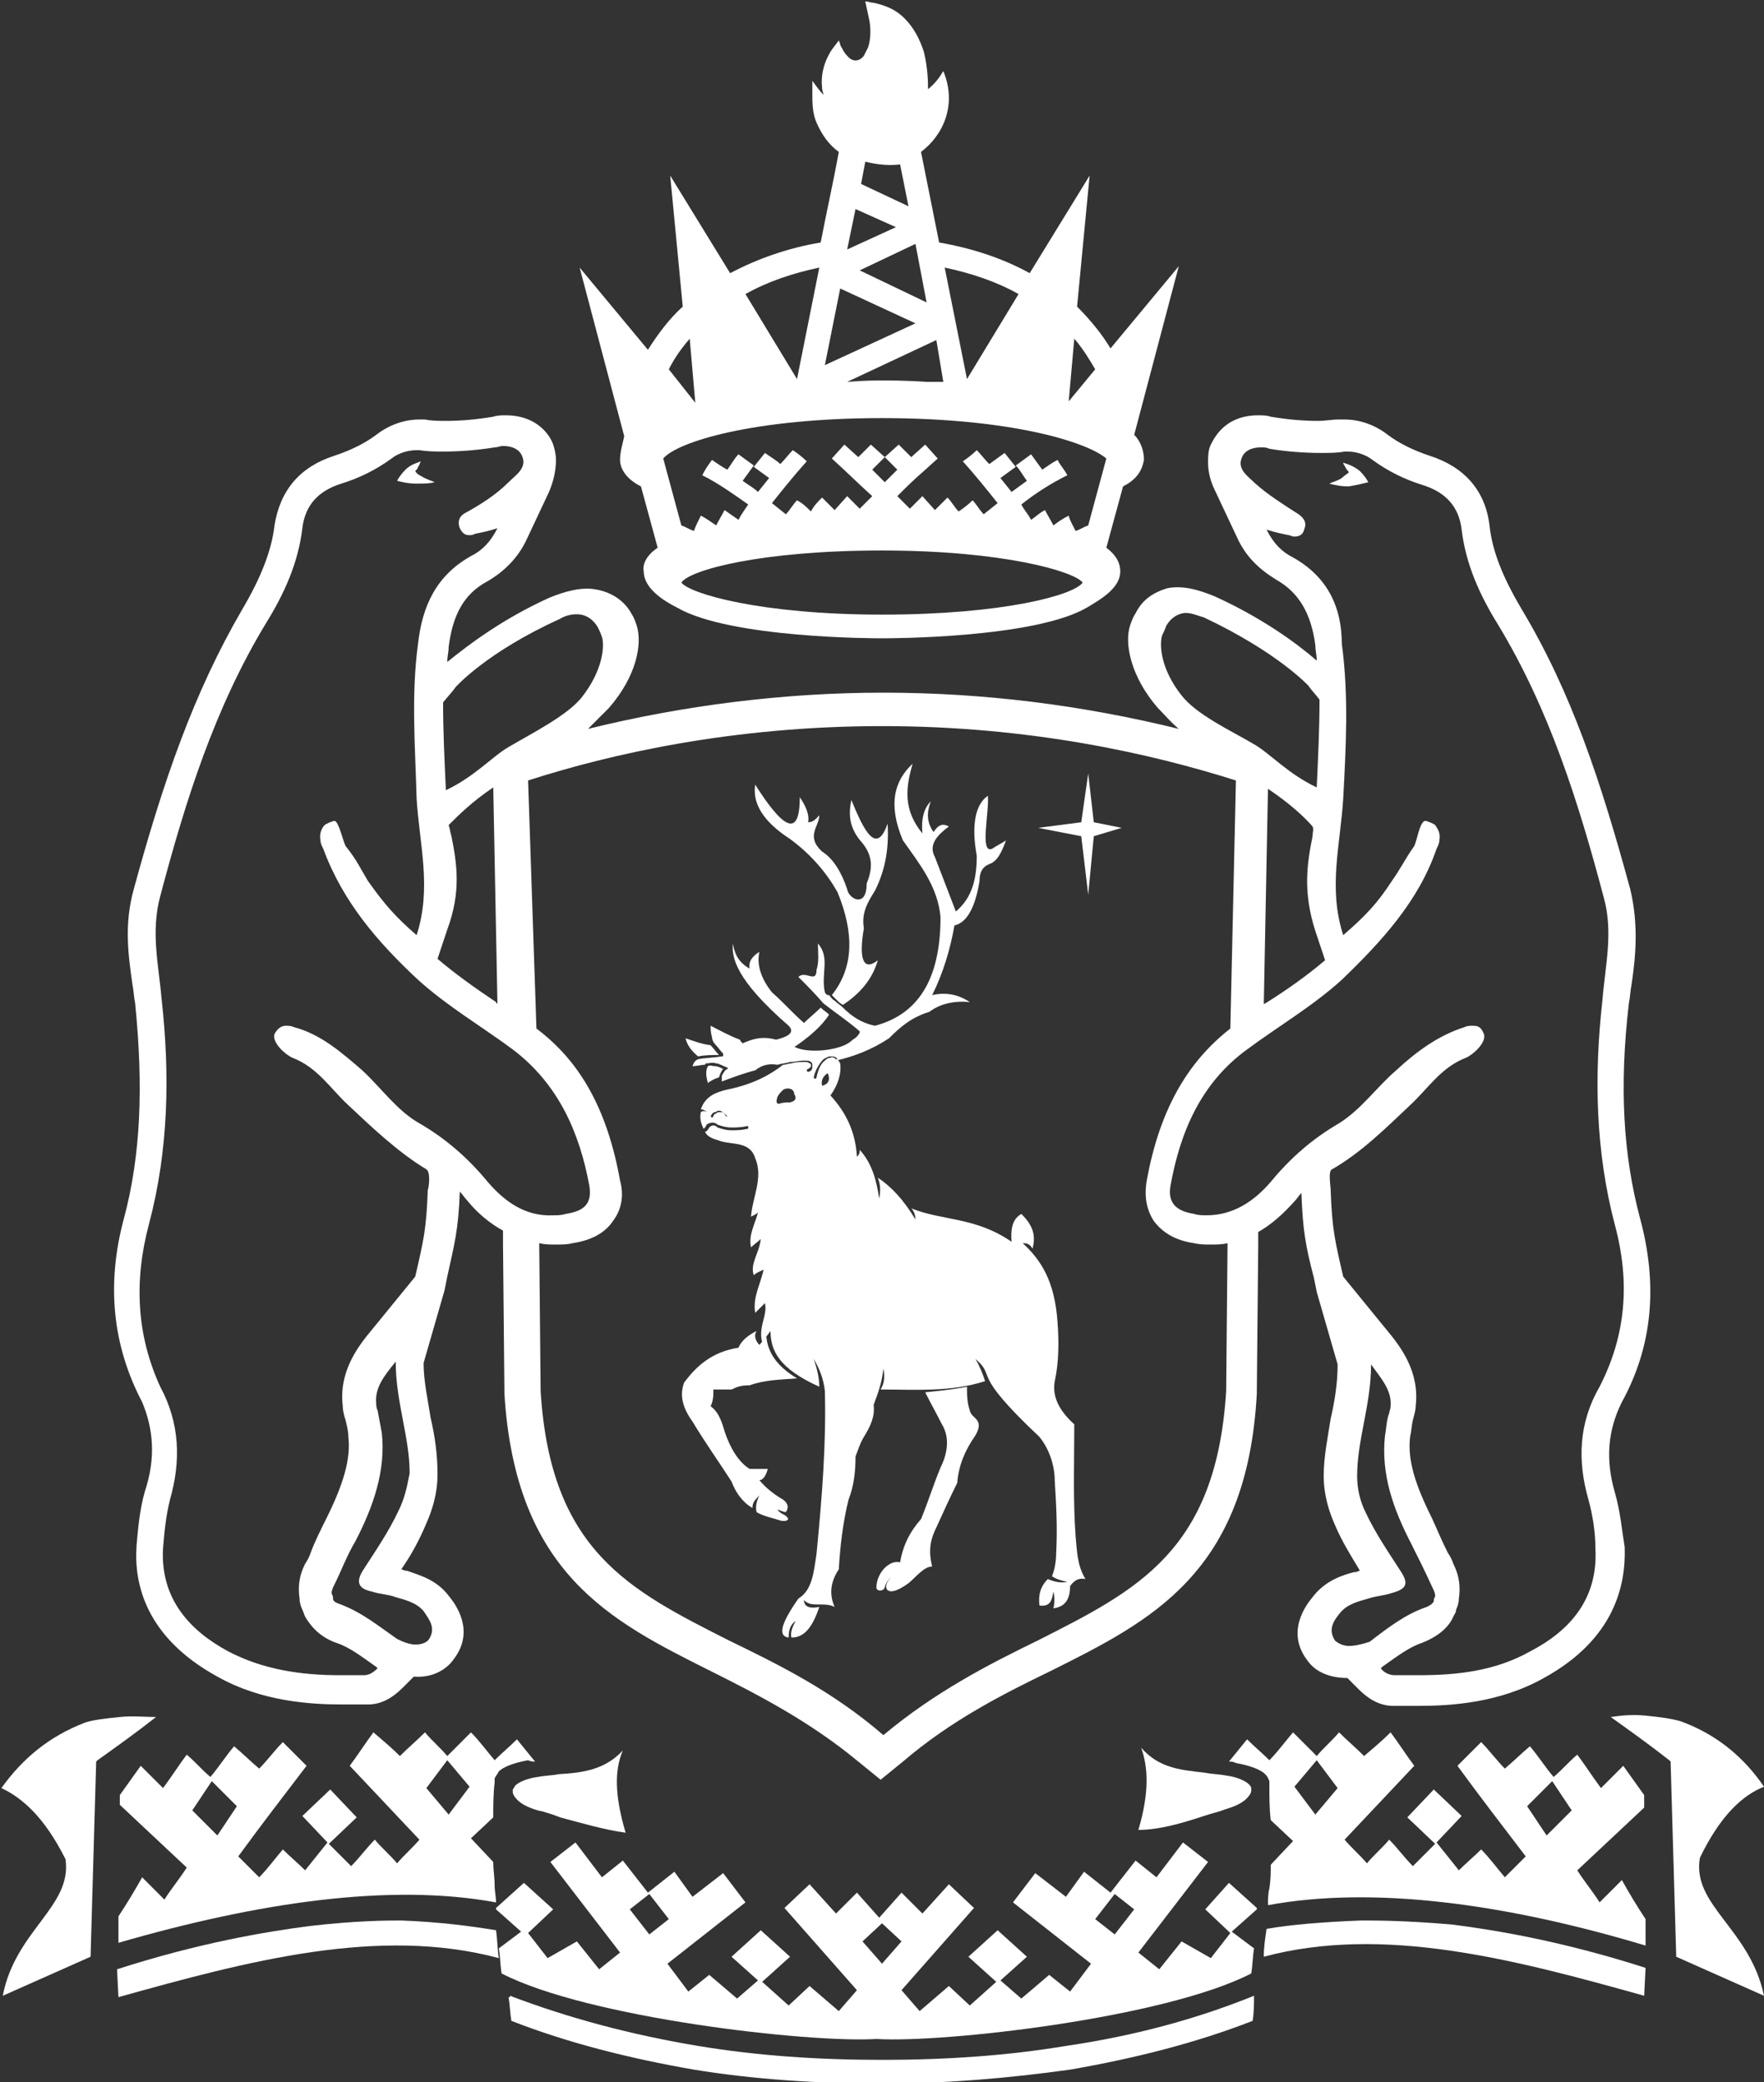 <?xml version="1.0" encoding="UTF-8"?> <svg xmlns="http://www.w3.org/2000/svg" xmlns:xlink="http://www.w3.org/1999/xlink" version="1.1" id="Слой_1" x="0px" y="0px" viewBox="0 0 126.6 149.4" style="enable-background:new 0 0 126.6 149.4;" xml:space="preserve"><rect x="0" y="0" width="126.6" height="149.4" fill="#333333" stroke="none"/> <style type="text/css"> .st0{fill-rule:evenodd;clip-rule:evenodd;fill:#2EC7D6;} .st1{clip-path:url(#SVGID_00000093147516767934238230000007149490215975661706_);fill-rule:evenodd;clip-rule:evenodd;fill:#2EC7D6;} .st2{clip-path:url(#SVGID_00000093147516767934238230000007149490215975661706_);} .st3{fill-rule:evenodd;clip-rule:evenodd;fill:#FFFFFF;} .st4{fill-rule:evenodd;clip-rule:evenodd;fill:#1BC6D6;} .st5{fill-rule:evenodd;clip-rule:evenodd;fill:#011F62;} .st6{fill-rule:evenodd;clip-rule:evenodd;fill:#0D1F61;} .st7{fill-rule:evenodd;clip-rule:evenodd;fill:#EBEBEB;} .st8{clip-path:url(#SVGID_00000177448132794103297640000014678872048914663347_);fill-rule:evenodd;clip-rule:evenodd;fill:#2EC7D6;} .st9{clip-path:url(#SVGID_00000177448132794103297640000014678872048914663347_);} .st10{fill-rule:evenodd;clip-rule:evenodd;fill:#C4C5C5;} .st11{fill:none;stroke:#1BC6D6;stroke-width:5.669;stroke-linejoin:round;stroke-miterlimit:22.926;} .st12{fill:none;stroke:#1BC6D6;stroke-width:5.102;stroke-linejoin:round;stroke-miterlimit:22.926;} .st13{fill:none;stroke:#1BC6D6;stroke-width:2.835;stroke-linejoin:round;stroke-miterlimit:22.926;} .st14{fill:#011F62;} .st15{fill:none;stroke:#FFFFFF;stroke-width:5.669;stroke-linejoin:round;stroke-miterlimit:22.926;} .st16{fill:none;stroke:#FFFFFF;stroke-width:2.835;stroke-linejoin:round;stroke-miterlimit:22.926;} .st17{fill:none;stroke:#FFFFFF;stroke-width:5.102;stroke-linejoin:round;stroke-miterlimit:22.926;} .st18{fill:none;stroke:#011F62;stroke-width:5.669;stroke-linejoin:round;stroke-miterlimit:22.926;} .st19{fill:none;stroke:#1BC6D6;stroke-width:3.402;stroke-linejoin:round;stroke-miterlimit:22.926;} .st20{opacity:0.5;fill-rule:evenodd;clip-rule:evenodd;fill:#FFFFFF;} .st21{fill:#A5B1C2;} .st22{fill:#6F7782;} .st23{fill-rule:evenodd;clip-rule:evenodd;fill:#ECECEC;} .st24{fill:#F0C419;} .st25{fill:#0D1F61;} .st26{fill:#CC6F56;} .st27{fill:#00249C;} .st28{fill:#B2FF00;} .st29{fill:#975047;} .st30{clip-path:url(#SVGID_00000013174387702087480170000011861997610538568628_);} .st31{clip-path:url(#SVGID_00000084490850655829014300000009441472719766321560_);fill-rule:evenodd;clip-rule:evenodd;fill:#1BC6D6;} .st32{opacity:0.19;} .st33{clip-path:url(#SVGID_00000052087832168421918420000015577922534471597225_);fill-rule:evenodd;clip-rule:evenodd;fill:#1BC6D6;} .st34{fill:#1BC6D6;} .st35{fill:#FFFFFF;} .st36{fill-rule:evenodd;clip-rule:evenodd;fill:#48BBC9;} .st37{fill:#251F60;} .st38{clip-path:url(#SVGID_00000097463202397306754670000011844520814528197000_);fill-rule:evenodd;clip-rule:evenodd;fill:#2EC7D6;} .st39{clip-path:url(#SVGID_00000097463202397306754670000011844520814528197000_);} .st40{clip-path:url(#SVGID_00000026861354896695660390000009623719369255949217_);fill-rule:evenodd;clip-rule:evenodd;fill:#2EC7D6;} .st41{clip-path:url(#SVGID_00000026861354896695660390000009623719369255949217_);} .st42{clip-path:url(#SVGID_00000010273167016803912980000012081700199861303452_);fill-rule:evenodd;clip-rule:evenodd;fill:#1BC6D6;} .st43{clip-path:url(#SVGID_00000035505941191800250180000001452610240003912364_);fill-rule:evenodd;clip-rule:evenodd;fill:#2EC7D6;} .st44{clip-path:url(#SVGID_00000035505941191800250180000001452610240003912364_);} .st45{clip-path:url(#SVGID_00000129199154492977438220000008282660294732794035_);fill-rule:evenodd;clip-rule:evenodd;fill:#2EC7D6;} .st46{clip-path:url(#SVGID_00000129199154492977438220000008282660294732794035_);} .st47{clip-path:url(#SVGID_00000070083306460328710120000006299203578856635788_);fill-rule:evenodd;clip-rule:evenodd;fill:#1BC6D6;} .st48{clip-path:url(#SVGID_00000055690165651429057670000009001353585277041062_);fill-rule:evenodd;clip-rule:evenodd;fill:#2EC7D6;} .st49{clip-path:url(#SVGID_00000055690165651429057670000009001353585277041062_);} .st50{clip-path:url(#SVGID_00000158715437021027950010000000777363018044680590_);fill-rule:evenodd;clip-rule:evenodd;fill:#2EC7D6;} .st51{clip-path:url(#SVGID_00000158715437021027950010000000777363018044680590_);} .st52{clip-path:url(#SVGID_00000093156196879601201270000005394329140733287302_);fill-rule:evenodd;clip-rule:evenodd;fill:#1BC6D6;} .st53{clip-path:url(#SVGID_00000082360282924557772550000001320667601213169544_);fill-rule:evenodd;clip-rule:evenodd;fill:#2EC7D6;} .st54{clip-path:url(#SVGID_00000082360282924557772550000001320667601213169544_);} .st55{clip-path:url(#SVGID_00000103972801011876272250000010134983242797100441_);fill-rule:evenodd;clip-rule:evenodd;fill:#2EC7D6;} .st56{clip-path:url(#SVGID_00000103972801011876272250000010134983242797100441_);} .st57{clip-path:url(#SVGID_00000040548310139558412580000004551165047616710842_);fill-rule:evenodd;clip-rule:evenodd;fill:#1BC6D6;} .st58{clip-path:url(#SVGID_00000010305762075388159200000011191685118038239670_);fill-rule:evenodd;clip-rule:evenodd;fill:#2EC7D6;} .st59{clip-path:url(#SVGID_00000010305762075388159200000011191685118038239670_);} .st60{clip-path:url(#SVGID_00000140693919624120131910000003790220695641424806_);fill-rule:evenodd;clip-rule:evenodd;fill:#2EC7D6;} .st61{clip-path:url(#SVGID_00000140693919624120131910000003790220695641424806_);} .st62{clip-path:url(#SVGID_00000120531542190733828720000013559482865825090732_);fill-rule:evenodd;clip-rule:evenodd;fill:#1BC6D6;} .st63{clip-path:url(#SVGID_00000093859774945488183410000017369827032639343755_);fill-rule:evenodd;clip-rule:evenodd;fill:#2EC7D6;} .st64{clip-path:url(#SVGID_00000093859774945488183410000017369827032639343755_);} .st65{clip-path:url(#SVGID_00000049919811808672058730000009472941442694640019_);fill-rule:evenodd;clip-rule:evenodd;fill:#2EC7D6;} .st66{clip-path:url(#SVGID_00000049919811808672058730000009472941442694640019_);} .st67{clip-path:url(#SVGID_00000115489216509644861500000007572255791218744728_);fill-rule:evenodd;clip-rule:evenodd;fill:#1BC6D6;} .st68{clip-path:url(#SVGID_00000002363117510511537310000005439775161931558788_);fill-rule:evenodd;clip-rule:evenodd;fill:#2EC7D6;} .st69{clip-path:url(#SVGID_00000002363117510511537310000005439775161931558788_);} .st70{fill:none;} </style> <g> <g> <path class="st35" d="M51.9,76.7c-0.2-0.1-0.4-0.2-0.6-0.2c-0.2,0-0.3-0.1-0.5,0c-0.2,0.4-0.1,0.8,0,1.2c0.3-0.2,0.5-0.3,0.8-0.4 C51.7,77,51.8,76.8,51.9,76.7z"></path> </g> <g> <path class="st35" d="M51.3,74.9c0.2,0.2,0.4,0.5,0.6,0.7c0,0,0,0,0,0.1c0,0.1,0,0.1-0.1,0.1c-0.6,0.1-1.2,0.1-1.7,0.2 c0,0,0,0,0,0c-0.2,0.1-0.3,0.2-0.4,0.5c0.3,0,0.6-0.1,0.9-0.1c0,0,0-0.1,0.1-0.1c0.2,0,0.4-0.1,0.7,0c0.2,0,0.5,0.2,0.8,0.3 c0,0,0.1,0.1,0,0.1c0,0,0,0,0,0c-0.2,0.1-0.3,0.3-0.4,0.5c0,0,0,0.1,0,0.1c0,0.1,0,0.2,0,0.3c0.8-0.3,1.6-0.6,2.4-0.8 c0.5-0.4,1-0.5,1.6-0.4c0.3-0.1,0.6-0.1,0.9-0.2c0.3,0,0.7-0.1,1-0.1c0.2,0,0.4,0,0.5,0.1c0.1,0.1,0.1,0.1,0.1,0.2 c0,0.1,0,0.1,0,0.2c0,0.1-0.1,0.3-0.3,0.3c0,0-0.1,0-0.1-0.1c0,0,0-0.1,0.1-0.1c0.1-0.1,0.2-0.1,0.2-0.2c0,0,0-0.1,0-0.1 c0,0,0-0.1-0.1-0.1c-0.1-0.1-0.2-0.1-0.3-0.1c0,0,0,0,0,0c-0.4,0-0.7,0-1,0.1c-0.2,0-0.4,0.1-0.6,0.1c-0.9,0.7-2.1,1.4-4.1,1.8 c-0.8,0.2-1.5,0.5-1.8,1.4c0.2,0,0.3,0.1,0.5,0.2c-0.2-0.1-0.4-0.1-0.5,0c-0.1,0.4,0,0.8,0.2,1.2c0.1-0.1,0.2-0.2,0.2-0.3 c0,0,0,0,0,0c0.3-0.2,0.6-0.2,0.8,0c0.3,0.1,0.6,0.2,1,0.2c0.3,0,0.7,0,1.1-0.1c0.1,0,0.1,0,0.1,0.1c0,0.1,0,0.1-0.1,0.1 c-0.4,0.1-0.8,0.1-1.1,0.1c-0.4,0-0.7-0.1-1-0.2c0,0,0,0,0,0c-0.2-0.2-0.4-0.2-0.6,0c-0.1,0.2-0.2,0.3-0.3,0.3 c0.1,0.3,0.5,0.5,0.9,0.6c0.9,0.4,2.3,0,2.7,1.3c0.6,1.4-0.2,2.8-0.3,4.2c0.2-0.1,0.4-0.2,0.5-0.3c-0.2,0.8-0.7,1.6-0.5,2.5 c0.2-0.2,0.5-0.4,0.7-0.6c-0.1,1-0.8,1.8-0.5,2.6c0.2-0.2,0.5-0.3,0.7-0.4c-0.2,1-0.8,2-0.6,3.1c0.2-0.2,0.5-0.5,0.7-0.7 c0.2,0.9-0.5,1.7-0.2,2.8c0.2-0.3,0.4-0.5,0.6-0.8c0,1.4,0.6,2.7,3.5,4c0-0.7-0.2-1.4-0.4-2c0.4,0.7,0.7,1.4,0.8,2.3 c0.1,3.8-0.2,7.6-0.6,11.7c-0.2,1.3-0.3,2.6-1.3,3.2c-1.4,2-1.4,2.7-0.7,2.8c0-0.5,0.1-0.9,0.5-1.2c-0.2,0.4-0.4,0.8-0.3,1.2 c0.9,0,1.5-0.7,2-2.2c-0.5,0.1-1.1,0.1-1.1-0.5c0.5,0.6,1.4,0.1,2.2,0.5c-0.4-0.9-0.3-1.8,0.3-2.7c0.1-1.7,0.3-3.4,0.7-5 c0.4-1,0.5-2.1,0.5-3.1c0.2-0.5,0.3-0.9,0.6-1.4c0.5-0.8,0.8-1.5,0.7-2.3c0.3-0.8,0.6-1.6,0.7-2.6c0.1,0.5,0.1,1-0.2,1.5 c2.5,0,5,0.2,7.5-0.6c-0.2-0.6-0.4-1.1-0.7-1.6c1.6,1.4-0.5,0.8,4.6,5.6c0.8,1,1.1,2.2,1.1,3.2c0.1,1.6,0.2,3.3,0.1,5.1 c0,0.6-0.1,1.2-0.3,1.7c0.3,0.2,0.6,0.3,1.1,0.4c-0.5,0.1-0.9,0-1.4-0.2c-0.5,0.5-0.7,1.1-0.6,1.9c0.8,0.1,0.9-0.4,1-1 c0.1,0.4,0.1,0.8,0,1.2c0.8-0.1,1.2-0.6,1.2-1.6c0.3-0.4,0.6-0.6,1.1-0.5c-0.6-1-0.6-2-0.7-3c-0.2-2.7-0.1-5.4-0.1-8.1 c-1.1-1-1.6-2-1.4-3.1c0.3-1.4,0.3-2.8,0.2-4.2c-0.2-3-1.2-4.5-2.5-5.7c0.2,0,0.5,0,0.7,0.4c0.3-1.1-0.1-1.8-0.8-2.5 c-0.5,0.3-0.8,0.8-0.7,2c-2.6-1.8-5-1.5-7.2-2.4c0.2,0.2,0.3,0.5,0.3,0.8c-0.9-1.5-1.8-2.4-2.7-3c0.2,0.5,0.2,1,0.1,1.5 c-0.2-1.3-0.5-2.5-1.4-3.5c0,0.2,0,0.3-0.2,0.5c-0.1-1.8-0.8-3.2-1.9-4.4c0.5-0.7,0.8-1.5,0.7-2.3c-0.1-0.2-0.2-0.3-0.3-0.3 c-0.1-0.1-0.3-0.2-0.4-0.1c-0.2,0-0.3,0.1-0.4,0.2c-0.3,0.2-0.5,0.7-0.6,1.2c0,0.1-0.1,0.1-0.1,0.1c-0.1,0-0.1-0.1-0.1-0.1 c0.1-0.5,0.4-1,0.7-1.3c0.2-0.1,0.3-0.2,0.5-0.2c0.2,0,0.4,0,0.5,0.2C59.9,76,60,76,60,76.1c1.3-0.3,2.6-0.8,3.8-1.6 c0.8-0.8,1.6-1.5,2.9-1.9c0.8-0.6,1.8-0.8,2.9-0.7c-0.9-0.6-1.8-0.7-2.7-0.5c0.8-1.6,1.3-3.3,1.6-5c0.9-0.2,1.5-1.3,1.8-3.2 c0-0.6,0.2-1,0.7-1.2c0.6-0.2,0.9-0.9,1.2-1.7c-0.3,0.2-0.7,0.4-1,0.6c-0.9,0.4-0.2-2.6-0.3-3.8c-0.9,0.6-1.2,2.1-0.8,4.3 c0,1.6-0.3,3-1.5,4c-0.5-1.3-1-2.6-1.5-3.9c-0.5-0.9,0.2-1.6,1-2.2c-0.4-0.2-0.7-0.2-1.1,0.4c-0.5-0.7-0.5-1.4-0.2-2.2 c-0.5,0.5-0.7,1.3-0.6,2.3c-1.4-1.7-1.2-3.3-0.7-5c-1.3,1.2-1.8,2.9-0.7,5.5c1.2,1.7,2.5,3.3,2.7,5.5c0,4.6-1.7,7-4.7,7.8 c-1-0.2-1.7-0.7-2.3-1.3c-0.2-0.2-0.4-0.3-0.6-0.5c-0.2-0.1-0.3-0.3-0.4-0.4c-0.1,0-0.2,0-0.3-0.2c-0.3-1.3,0.4-2.5-0.5-3.5 c0,0.6,0.1,1.3-0.1,1.9c0,1-0.8,0-1.3,0.5c0.6,0.6,1.2,1.2,1.8,1.9c0.9,0.7,1.8,1.3,2.6,2c0,0,0,0.1,0,0.1 c-0.1,0.2-0.3,0.4-0.5,0.5c-0.2,0.2-0.4,0.3-0.6,0.4c-1.2,0.5-2.9,0.5-3.6,0.1c-0.3-0.1-0.6-0.2-0.9-0.2c-0.3,0-0.7,0.1-1,0.2h0 c-0.7,0.1-1.2,0-1.5-0.1c-0.3-0.1-0.4-0.2-0.5-0.4c-0.8-0.3-1.5-0.7-2.1-1c0,0.2,0,0.5,0.1,0.8C51.1,74.6,51.2,74.8,51.3,74.9z M52.2,80.1c0,0-0.1,0-0.1,0c-0.1-0.2-0.2-0.3-0.3-0.3c-0.1,0-0.1,0-0.2,0c-0.1,0-0.1,0-0.2,0.1c-0.1,0-0.2,0.1-0.2,0.2 c0,0-0.1,0.1-0.1,0.1c0,0-0.1-0.1-0.1-0.1c0.1-0.2,0.2-0.3,0.3-0.3c0.1,0,0.2-0.1,0.2-0.1c0.1,0,0.2,0,0.2,0 c0.2,0.1,0.3,0.2,0.5,0.4C52.2,80,52.2,80.1,52.2,80.1z M56.7,79.1c-0.3,0-0.5,0-0.8,0.1c-0.2,0-0.2-0.2-0.1-0.5 c0.1-0.2,0.2-0.3,0.4-0.5c0.3-0.2,0.8-0.1,0.8,0.3C57.2,78.8,57.1,79,56.7,79.1z M59.4,77c0.2,0.4,0.1,0.8-0.4,0.9 C58.9,77.5,59.1,77.2,59.4,77z"></path> </g> <g> <path class="st35" d="M69.4,99.5c-1,0.2-2,0.3-3,0.4c0.4,0.8,0.8,1.5,1.2,2.3c0.5,0.8,0.5,1.9-0.1,3.1c-0.5,1.2-0.9,2.5-1.4,3.7 c-0.8,0.9-1.3,1.9-1.5,3.1c-0.8-0.2-1.7,0.8-1.7,1.8c0,0.3,0.5,0.3,0.6,0c0.1-0.4,0.3-0.6,0.5-0.8c-0.4,0.4-0.5,0.8-0.3,1 c0.3,0.2,0.8,0,1.5-0.5c0.5-0.4,1.1-1.2,1.7-1.2c-0.3-1.2-0.1-2,0.3-2.8c0.5-1.1,1-2.2,1.5-3.2c0.1-1.3,0.6-2.4,1.3-3.4 c0.7-1.2-0.3-1.2-0.4-1.8C69.4,100.6,69.4,100.1,69.4,99.5z"></path> </g> <g> <path class="st35" d="M50.1,75.8c0.5-0.1,1-0.1,1.5-0.1c-0.2-0.2-0.4-0.5-0.6-0.7c-0.7-0.1-1.2-0.3-1.8-0.5 C49.3,74.9,49.5,75.3,50.1,75.8z"></path> </g> <g> <path class="st35" d="M52.5,106.3c0.3,0.8,0.8,1.5,1.5,1.9c0-0.4,0.2-0.6,0.5-0.9c-0.2,0.4-0.3,0.8-0.2,1.2 c0.5,0.3,1.1,0.4,1.7,0.6c0.3,0.1,0.9,0,0.3-0.4c-0.2-0.1-0.4-0.2-0.5-0.4c0.2,0.1,0.5,0.2,0.6,0.2c0.2-0.3,0.2-0.6-0.2-0.9 c-0.7-0.4-1.3-0.9-1.7-1.4c0.3,0,0.5-0.4,0.6-0.8c-0.5,0-0.9,0-1.3,0c-0.8-0.5-1.4-1.5-1.8-2.7c-0.3-1.1-0.6-1.5-1-1.8 c0.2-0.4,0.2-0.8,0.2-1.2c0.4,0,0.9,0,1.3,0c0.4-0.2,0.7-0.3,1.3-0.3c1.1-0.4,2.2-0.4,3.4-0.5c-1.5-0.9-2.1-1.9-2.2-3 c-0.2,0.2-0.3,0.4-0.5,0.6c-0.3-0.3-0.4-0.7-0.2-1c-0.6,0.3-1.1,0.7-1.3,1.2c-1.9,0.3-3,1.3-3.9,2.5c-0.3,0.8-0.2,1.7,0.6,2.8 C50.6,103.5,51.6,104.9,52.5,106.3z"></path> </g> <g> <path class="st35" d="M56.7,60.2c1.5,1.1,2.6,2.4,3.4,3.8c1.2,2.9,1.2,5.4-0.4,7.4c0.1,0.1,0.2,0.2,0.4,0.4 c0.1,0.1,0.2,0.2,0.4,0.3c1.2-0.8,2.1-1.8,2.5-3.2c-1,0.8-1.4,0-1-2.3c-0.2-1.1,0.3-1.9,0.8-2.7c0.8-1.6,1-3.2,0.9-4.8 c-0.8,2.3-1.7,0.5-2.6-1.7c-0.2,1-0.2,2,0.8,3.1c0.8,1,0.7,1.9,0.3,2.9c0,1.8-1.3,1.1-1.4,0.4c-0.4-1.2-1-2.2-1.8-2.7 c-1.2-1.1-0.2-1.8-0.2-2.6c-0.2,0.2-0.4,0.5-0.8,0.5c0.1-0.6-0.2-1.2-0.6-1.8c0,3.1-1.3,2.1-3.2-0.9C54,57.6,54.7,58.9,56.7,60.2z "></path> </g> <g> <path class="st35" d="M56.6,73.6c0.5,0.5-0.1,0.8-0.9,1c-1.1-0.3-1.8,0-2.5,0.3c0.1,0.1,0.2,0.1,0.3,0.2c0.3,0.1,0.7,0.2,1.4,0.1 C55.3,75,55.7,75,56,75c0.3,0,0.6,0.1,0.9,0.2c1.2-0.8,2.1-1.6,2.6-2.4c-0.2-0.2-0.4-0.3-0.6-0.5c-0.4,0.4-0.8,0.7-1.2,1.1 c-0.8-0.7-1.5-1.5-2.3-2.2c-0.8-1-1.1-2-0.9-2.9c-0.5,0.3-0.8,0.7-0.7,1.2c-0.9-0.5-1.1-1.2-1.2-1.8 C52.5,68.7,52.8,70.3,56.6,73.6z"></path> </g> <g> <path class="st35" d="M40.1,127.3c-0.5,0.1-1,0.1-1.5,0.2c-0.8,0.1-1.4,0.4-1.6,0.6c-0.1,0.1-0.1,0.2-0.2,0.3v0.2 c0,0.1,0.1,0.3,0.2,0.4c0.3,0.4,0.9,0.7,1.6,0.9c0.5,0.1,1.1,0.3,1.6,0.5c1.5,0.4,3.2,0.9,4.7,1.1c-0.8-2.7-0.8-4.5-0.2-5.9 C43.4,127,41.8,127.2,40.1,127.3z"></path> </g> <g> <path class="st35" d="M86.4,130.3c0.6-0.2,1.1-0.3,1.6-0.5c0.7-0.2,1.3-0.5,1.6-0.9c0.1-0.1,0.2-0.3,0.2-0.4v-0.2 c0-0.1-0.1-0.2-0.2-0.3c-0.2-0.2-0.8-0.5-1.6-0.6c-0.5-0.1-1-0.1-1.5-0.2c-1.7-0.2-3.3-0.3-4.6-1.8c0.5,1.4,0.6,3.2-0.2,5.9 C83.2,131.3,84.9,130.8,86.4,130.3z"></path> </g> <g> <path class="st35" d="M122,133.3c1.5-3.1,3.1-4.5,4.6-5.1c-1.5-2.2-3.5-3.8-6-4.7c-0.7-0.2-1.5-0.3-2.5-0.4c-1-0.1-1.8,0-2.5,0.1 c1.4,1,2.8,2,4.2,3.1l0.1,0.1v0.1l0.4,13.9l6.3,2.8C125.6,138.4,121.4,136.7,122,133.3z"></path> </g> <g> <path class="st35" d="M8.6,123.2c-1,0.1-1.9,0.2-2.5,0.4c-2.6,1-4.5,2.6-6,4.7c1.5,0.7,3.1,2.1,4.6,5.1c0.5,3.4-3.6,5.1-4.5,9.8 l6.3-2.8l0.4-13.9v-0.1l0.1-0.1c1.4-1,2.8-2,4.2-3.1C10.4,123.2,9.5,123.1,8.6,123.2z"></path> </g> <g> <path class="st35" d="M28.8,137.8c-0.9,0-3.2,0-6.6,0.4c-3.1,0.4-7.9,1.2-13.8,3.1l0.1,2c9.3-2.6,18.7-5.1,27.3-2.8 c-0.1-0.6-0.1-1.3-0.2-2C33.8,138.2,31.5,137.9,28.8,137.8z"></path> </g> <g> <path class="st35" d="M97.7,137.8c-2.7,0.1-5.1,0.3-6.8,0.6c-0.1,0.7-0.2,1.3-0.2,2c8.6-2.3,18,0.2,27.3,2.8l0.1-2 c-5.9-1.9-10.7-2.7-13.8-3.1C101,137.8,98.7,137.8,97.7,137.8z"></path> </g> <g> <path class="st35" d="M86.5,137l1.8,1.7l-1.4,1.8l-2.1-1.2l-1.6,2l-1.5-1.2l5-6.5l-1.8-1.4l-1.9,2.5l-1.5-1.2l-1.8,2.3l-1.9-1.5 l-1.3,1.8l-2.2-1.7l-1.6,2.1l5.6,4.4l-1.5,2l-1.5-1.2l-2,1.7l-1.5-1.3l1.9-1.7l-2.1-1.9l-2.1,1.9l2,1.8l-1.9,1.7l-1.5-1.4 l-2.1,1.8l-1.3-1.5l5.2-5.9l-1.8-1.7l-1.9,2.1l-1.5-1.5l-1.6,1.8l-1.6-1.8l-1.5,1.5l-1.9-2.1l-1.8,1.7l5.2,5.9l-1.3,1.5l-2.1-1.8 l-1.5,1.4l-1.9-1.7l2-1.8l-2.1-1.9l-2.1,1.9l1.9,1.7l-1.5,1.3l-2-1.7l-1.5,1.2l-1.5-2l5.6-4.4l-1.6-2.1l-2.2,1.7l-1.3-1.8 l-1.9,1.5l-1.8-2.3l-1.5,1.2l-1.9-2.5l-1.8,1.4l5,6.5l-1.5,1.2l-1.6-2l-2.1,1.2l-1.4-1.8l1.8-1.7l-2.1-1.9l-2,1.8v0.1l1.8,1.6 l-1.6,1.2c0.1,0.6,0.1,1.2,0.2,1.8c6.2,3.2,22.1,5,26.9,4.7c4.8,0.3,20.7-1.5,26.9-4.7c0.1-0.6,0.1-1.2,0.2-1.8l-1.6-1.2l1.8-1.6 v-0.1l-2-1.8L86.5,137z M46.6,138.8l-1.4-1.8l1.4-1.1l1.4,1.8L46.6,138.8z M63.3,140.9l-1.4-1.6l1.4-1.3l1.4,1.3L63.3,140.9z M80,138.8l-1.4-1.1l1.4-1.8l1.4,1.1L80,138.8z"></path> </g> <g> <path class="st35" d="M90,143.2c-4.2,1.7-8.7,2.9-13.5,3.6c-4.2,0.7-8.6,1-13.2,1c-4.6,0-9-0.3-13.2-1c-4.8-0.8-9.3-2-13.5-3.6 v0.1h-0.1c0.1,0.6,0.1,1.1,0.2,1.7c4.1,1.6,8.5,2.7,13.1,3.5c4.3,0.7,8.8,1,13.5,1c4.7,0,9.2-0.4,13.5-1c4.6-0.8,9-1.9,13.1-3.5 C90,144.4,90,143.8,90,143.2L90,143.2L90,143.2z"></path> </g> <g> <path class="st35" d="M38.4,126.4l-1.3-1.6c-0.5,0.5-1.1,1-1.6,1.5c-0.6-0.7-1.1-1.4-1.7-2c-0.6,0.6-1.1,1.1-1.7,1.7 c-0.5-0.6-1.1-1.1-1.6-1.7c-0.6,0.6-1.2,1.1-1.8,1.7c-0.6-0.6-1.2-1.1-1.9-1.7c-0.6,0.8-1.1,1.6-1.7,2.4c1.7,1.8,3.3,3.5,5,5.3 c-0.5,0.6-1.1,1.1-1.6,1.7c-0.5-0.6-1.1-1.1-1.6-1.7c-0.6,0.6-1.1,1.3-1.7,1.9l-1.6-1.6l2-1.9l-1.9-2l-2,1.9l1.8,1.9l-1.6,2 c-0.5-0.5-1.1-1-1.6-1.5c-0.6,0.7-1.1,1.4-1.7,2c-0.5-0.5-1-1-1.5-1.5c1.6-2.2,3.3-4.4,4.9-6.5c-0.6-0.6-1.1-1.1-1.7-1.7 c-0.6,0.6-1.1,1.3-1.7,1.9c-0.6-0.5-1.2-1.1-1.8-1.6c-0.6,0.7-1.1,1.5-1.7,2.2c-0.6-0.5-1.1-1.1-1.7-1.6c-0.6,0.8-1.1,1.6-1.7,2.4 c-0.5-0.5-1.1-1.1-1.6-1.6l-1.5,2.1v0.7l4.8,4.5c-0.5,0.8-1.1,1.5-1.6,2.3c-0.5-0.5-1.1-1.1-1.6-1.6c-0.5,0.9-1.1,1.9-1.7,2.8 l0,1.9c10-2.9,19.5-4.3,27.1-2.9c0-0.4-0.1-0.8-0.1-1.2c0-0.6-0.1-1.1-0.1-1.7l-1.6-1.7l1.6-1.5c0-0.8,0-1.7,0.1-2.5 c0,0,0-0.1,0-0.1c0-0.1,0-0.2,0-0.2v0c0.1-0.2,0.2-0.3,0.3-0.5c0.3-0.3,1-0.6,2.1-0.8C38.1,126.4,38.3,126.4,38.4,126.4z M15.6,131.7l-1.8-1.8l1.4-2.1l1.8,1.8L15.6,131.7z M32.2,130.2l-1.6-1.9l1.5-2l1.6,1.9L32.2,130.2z"></path> </g> <g> <path class="st35" d="M118,128.8l-1.5-2.1c-0.5,0.5-1.1,1.1-1.6,1.6c-0.6-0.8-1.1-1.6-1.7-2.4c-0.6,0.5-1.1,1.1-1.7,1.6 c-0.6-0.7-1.1-1.5-1.7-2.2c-0.6,0.5-1.2,1.1-1.8,1.6c-0.6-0.6-1.1-1.3-1.7-1.9c-0.6,0.6-1.1,1.1-1.7,1.7c1.6,2.2,3.3,4.4,4.9,6.5 c-0.5,0.5-1,1-1.5,1.5c-0.6-0.7-1.1-1.4-1.7-2c-0.5,0.5-1.1,1-1.6,1.5l-1.6-2l1.8-1.9l-2-1.9l-1.9,2l2,1.9l-1.6,1.6 c-0.6-0.6-1.1-1.3-1.7-1.9c-0.5,0.6-1.1,1.1-1.6,1.7c-0.5-0.6-1.1-1.1-1.6-1.7c1.7-1.8,3.3-3.5,5-5.3c-0.6-0.8-1.1-1.6-1.7-2.4 c-0.6,0.6-1.2,1.1-1.9,1.7c-0.6-0.6-1.2-1.1-1.8-1.7c-0.5,0.6-1.1,1.1-1.6,1.7c-0.6-0.6-1.1-1.1-1.7-1.7c-0.6,0.7-1.1,1.4-1.7,2 c-0.5-0.5-1.1-1-1.6-1.5l-1.3,1.6c0.2,0,0.3,0,0.5,0.1c1.1,0.2,1.8,0.5,2.1,0.8c0.2,0.2,0.2,0.3,0.3,0.5v0c0,0.1,0,0.2,0,0.2 c0,0,0,0.1,0,0.1c0,0.8,0,1.7,0.1,2.5l1.6,1.5l-1.6,1.7c0,0.5,0,1.1-0.1,1.7c-0.1,0.4-0.1,0.8-0.1,1.2c7.6-1.4,17.1-0.1,27.1,2.9 l0-1.9c-0.6-0.9-1.2-1.9-1.7-2.8c-0.5,0.5-1.1,1.1-1.6,1.6c-0.5-0.8-1.1-1.5-1.6-2.3l4.8-4.5V128.8z M94.4,130.2l-1.5-2l1.6-1.9 l1.5,2L94.4,130.2z M111,131.7l-1.4-2.1l1.8-1.8l1.4,2.1L111,131.7z"></path> </g> <g> <path class="st35" d="M31.2,34.6c-0.2-0.1-0.6-0.2-0.9-0.4c-0.2-0.1-0.4-0.2-0.5-0.4c0.1-0.1,0.2-0.2,0.2-0.3 c0.1-0.1,0.1-0.2,0.2-0.4c-0.2,0.1-0.7,0.2-1.1,0.6c-0.3,0.3-0.5,0.6-0.6,0.8c0.4,0.1,0.8,0.2,1.4,0.2S30.8,34.7,31.2,34.6z"></path> </g> <g> <path class="st35" d="M98.2,34.6c-0.1-0.2-0.3-0.5-0.6-0.8c-0.5-0.4-0.9-0.5-1.2-0.6c0,0.1,0.1,0.2,0.2,0.4 c0.1,0.2,0.2,0.2,0.2,0.3c-0.1,0.1-0.3,0.2-0.5,0.4c-0.3,0.2-0.7,0.3-0.9,0.4c0.4,0.1,0.8,0.2,1.4,0.2 C97.4,34.8,97.8,34.7,98.2,34.6z"></path> </g> <g> <path class="st35" d="M10.4,107c-0.4,1.4-0.5,2.8-0.6,3.9c-0.2,2.8,0.7,6.6,5.8,9.4c3.2,1.8,6.7,2,9,2c0.5,0,1.1,0,1.8,0 c1,0,1.8-0.5,2.5-1.2l0.8-0.8c0,0,0,0,0,0c1.2,0.1,2.3-0.4,2.9-1.3c1.5-2,0.1-3.9-0.4-4.5c-0.9-1.2-2.2-1.5-3-1.8l-0.1,0 c-0.1,0-0.2-0.1-0.3-0.1c0.7-1,1.3-2.1,1.8-3.3c0.4-0.9,0.8-2.1,0.8-3.5c0-1.5-0.2-2.8-0.5-4.1c-0.2-1.3-0.5-2.6-0.5-3.9l1.5-5.2 l0.1-0.5l0.1-0.5c0.5-2.3,0.8-3.3,0.9-6.1c0.2,0.2,0.3,0.4,0.5,0.6c0.8,1,1.7,1.7,2.6,2.2l0,1l0.1,10.5v0.1v0.1 c0.8,12.9,7.6,16.3,14.8,19.9c3.4,1.7,7.1,3.6,10.6,6.5l1.6,1.3l1.6-1.3c3.5-3,7.3-4.9,10.6-6.5c7.2-3.6,14.1-7,14.8-19.9V100 v-0.1l0.1-10.5l0-1c0.9-0.5,1.8-1.3,2.6-2.2c0.2-0.2,0.3-0.4,0.5-0.6c0.1,2.7,0.3,3.8,0.9,6.1l0.1,0.5l0.1,0.5l1.5,5.2 c0,1.3-0.2,2.6-0.5,3.9c-0.2,1.3-0.5,2.7-0.5,4.1c0,1.4,0.4,2.6,0.8,3.5c0.5,1.2,1.2,2.3,1.8,3.3c-0.1,0-0.2,0.1-0.3,0.1l-0.1,0 c-0.8,0.2-2.1,0.6-3,1.8c-0.5,0.6-1.9,2.5-0.4,4.5c0.6,0.9,1.7,1.3,2.9,1.3c0,0,0,0,0,0l0.8,0.8c0.7,0.7,1.5,1.2,2.5,1.2 c0.6,0,1.2,0,1.8,0c2.3,0,5.8-0.2,9-2c5.1-2.8,5.9-6.7,5.8-9.4c-0.2-1.2-0.3-2.5-0.7-3.9c-0.7-2.4-0.5-4.5,0.5-6.5 c2.2-4,2.6-8.4,1.3-13.2c-1.2-4.5-1.5-9.4-0.8-15.4c0.1-0.5,0.1-0.9,0.2-1.4c0.3-2,0.5-4.3-0.1-6.8c-2.1-7.7-4.2-14.1-7.8-20.1 c-1.3-2.2-2.1-4.1-2.3-6c-0.3-2.5-1.8-4.2-4.3-5c-1.2-0.4-2.2-0.9-3-1.5c-0.9-0.7-2-1.1-3.1-1.1c-0.2,0-0.3,0-0.4,0 c-0.5,0-1,0.1-1.5,0.1c-1.1,0-2.2-0.1-3.4-0.3c-0.3-0.1-0.6-0.1-0.9-0.1c-2.3,0-3.1,1.5-3.4,2.1c-0.2,0.4-0.2,0.9-0.2,1.3 c0,0.7,0.2,1.4,0.5,2l1.6,3.4c0.6,1.3,1.5,2.2,2.8,3c1.6,0.9,2.5,2.4,2.8,4.7c0,0.4,0.1,0.7,0.1,1.1c-1.5-1.3-4-3.1-7.3-4.6 c-1.2-0.5-2.3-0.8-3.4-0.6C82.8,42.5,82,43,81.5,44c-0.2,0.3-0.3,0.6-0.4,0.9c-0.4,1.2,0,3.6,2,5.9c0.5,0.5,0.9,1,1.5,1.5 c-6.9-1.7-14-2.6-21.2-2.6c0,0,0,0,0,0c0,0,0,0,0,0c-7.1,0-14.3,0.9-21.2,2.6c0.5-0.5,1-1,1.5-1.5c2-2.3,2.4-4.6,2-5.9 c-0.1-0.3-0.2-0.6-0.4-0.9c-0.5-0.9-1.4-1.5-2.5-1.7c-1-0.2-2.2,0.1-3.4,0.6c-3.3,1.5-5.7,3.3-7.3,4.6c0-0.4,0.1-0.7,0.1-1.1 c0.3-2.3,1.1-3.8,2.8-4.7c1.2-0.7,2.2-1.7,2.8-3l1.6-3.4c0.3-0.7,0.5-1.5,0.5-2.3c0-0.4-0.1-0.8-0.2-1.1c-0.2-0.6-1.1-2.1-3.4-2.1 c-0.3,0-0.6,0-0.9,0.1c-1.2,0.2-2.3,0.3-3.4,0.3c-0.5,0-1,0-1.5-0.1c-0.2,0-0.3,0-0.4,0c-1.1,0-2.2,0.4-3.1,1.1 c-0.8,0.6-1.8,1.1-3,1.5c-2.5,0.8-3.9,2.5-4.3,5c-0.2,1.8-1,3.8-2.3,6c-3.5,6-5.7,12.4-7.8,20.1c-0.7,2.5-0.4,4.7-0.1,6.8 c0.1,0.5,0.1,0.9,0.2,1.4c0.6,6,0.4,10.9-0.8,15.4c-1.3,4.8-0.8,9.2,1.3,13.2C11,102.5,11.2,104.6,10.4,107z M28.6,108.4 c-0.7,1.5-1.6,2.8-2.5,4.2c-0.6,0.9-0.4,1.4,0.6,1.6c0.6,0.2,1.2,0.2,1.7,0.4c0.7,0.2,1.5,0.4,2,1c0.4,0.6,0.9,1.2,0.4,2 c-0.2,0.3-0.6,0.4-1,0.4c-0.4,0-0.9-0.2-1.3-0.4c-1.3-0.9-2.5-1.9-4.1-2.5c-0.3-0.1-0.5-0.2-0.5-0.4c0,0,0-0.1,0-0.1 c0-0.1-0.1-0.2-0.1-0.3c0-0.2,0.1-0.4,0.2-0.6c0.5-1,0.9-2.1,1.5-3.1c1.3-2.5,2.2-5.1,1.9-7.8c-0.1-0.5-0.2-1.1-0.3-1.6 c-0.1-0.2-0.1-0.4-0.1-0.5c-0.1-1.1,0.5-1.9,1.4-3c0,2.9,1,5.4,1,8C29.2,106.8,29,107.6,28.6,108.4z M96.8,118.1 c-0.4,0-0.8-0.2-1-0.4c-0.5-0.8-0.1-1.4,0.4-2c0.5-0.6,1.3-0.8,2-1c0.6-0.2,1.1-0.2,1.7-0.4c1.1-0.3,1.2-0.7,0.6-1.6 c-0.9-1.4-1.8-2.7-2.5-4.2c-0.4-0.8-0.6-1.7-0.6-2.6c0-2.6,1-5.1,1-8c0.8,1.1,1.5,1.9,1.4,3c0,0.2-0.1,0.4-0.1,0.5 c-0.2,0.5-0.2,1.1-0.3,1.6c-0.3,2.8,0.6,5.3,1.9,7.8c0.5,1,1,2,1.5,3.1c0.1,0.2,0.2,0.4,0.2,0.6c0,0.1-0.1,0.2-0.1,0.3 c0,0,0,0.1,0,0.1c-0.1,0.2-0.3,0.3-0.5,0.4c-1.5,0.5-2.8,1.5-4.1,2.5C97.7,118,97.2,118.1,96.8,118.1z M92.8,40 c-0.8-0.4-1.4-1-1.9-2c0.6,0.2,1.1,0.3,1.6,0.4c0.1,0,0.2,0.1,0.4,0.1c0.3,0,0.6-0.1,0.7-0.5c0.2-0.5,0-0.8-0.4-1.1 c-1.1-0.7-2.2-1.4-3.1-2.2c-0.5-0.5-1.3-1-1-1.8c0.2-0.6,0.8-0.8,1.4-0.8c0.2,0,0.4,0,0.6,0.1c1.2,0.2,2.5,0.3,3.7,0.3 c0.6,0,1.2,0,1.7-0.1c0.1,0,0.2,0,0.2,0c0.6,0,1.3,0.2,1.8,0.6c1.1,0.8,2.3,1.4,3.6,1.8c1.6,0.5,2.6,1.5,2.8,3.2 c0.3,2.5,1.3,4.7,2.6,6.8c3.7,6.1,5.8,12.8,7.6,19.6c0.7,2.5,0.1,4.9-0.1,7.4c-0.6,5.4-0.5,10.8,0.9,16.1 c1.1,4.1,0.8,7.9-1.1,11.6c-1.5,2.6-1.6,5.3-0.8,8.1c0.3,1.1,0.5,2.3,0.5,3.5c0.2,3.6-1.8,5.9-4.7,7.4c-2.5,1.4-5.2,1.7-8,1.7 c-0.5,0-1.1,0-1.7,0c-0.4,0-0.8-0.2-1-0.5c0,0,0.1-0.1,0.1-0.1c1-0.7,1.9-1.4,2.8-1.7c1.3-0.5,2-1.2,2.3-1.9 c0.1-0.2,0.2-0.3,0.2-0.5c0.1-0.2,0.2-0.5,0.2-0.8c0.1-0.7,0.1-1.5-0.4-2.5c-0.1-0.3-0.2-0.5-0.4-0.8c-0.4-0.8-0.7-1.5-1.1-2.4 c-1.2-2.4-1.8-4.2-1.6-5.9c0.1-0.4,0.1-0.8,0.2-1.2c0.1-0.4,0.2-0.7,0.2-1c0.3-2.5-1.1-4.3-2.1-5.5l-3.1-3.8 c-0.6-2.6-0.8-3.4-0.9-6.2c0-0.3-0.2-1.4,0.1-1.5c2.1-1.2,3.9-3,5.6-4.6c1.3-1.2,2.2-2.7,4-3.4c0.5-0.2,1.5-1.1,1.3-1.7 c-0.2-0.5-0.4-0.6-0.8-0.6c-0.2,0-0.4,0-0.6,0.1c-1.9,0.6-3.5,1.8-4.9,3.1c-1.4,1.2-2.5,2.8-4.1,3.8c-1.9,1.1-3.5,2.5-4.9,4.2 c-1.2,1.4-2.7,2.4-4.6,2.4c-0.3,0-0.6,0-0.9-0.1c-1.3-0.2-1.9-0.8-1.7-2c0.7-3.9,2.2-7.4,5.5-9.8c2.3-1.7,4.7-3.1,6.8-5 c2.8-2.7,5.5-5.6,6.8-9.4c0.1-0.2,0.2-0.4,0.2-0.6c0.1-0.5-0.1-0.8-0.3-1.1c-0.1-0.1-0.6-0.3-0.7-0.3c-0.4,0-0.6,1.4-0.8,1.8 c-0.7,1-0.9,1.5-1.6,2.5c-1.1,1.7-2,2.6-3.5,3.9c-1.1-3.4-0.2-6.5,0-9.8c0.2-3.7,0.4-7.4-0.1-11.1C96.3,43.6,95.3,41.4,92.8,40z M94.2,60c-0.4,2-0.7,4,0.2,6.8l0.7,2.1C93.8,70,92.4,71,90.8,72c0,0-0.1,0-0.1,0.1l0.3-15.5c1.5,1,2.6,2,3.2,2.7 C94.3,59.5,94.2,59.7,94.2,60z M83.4,45.6c0.1-0.2,0.2-0.4,0.3-0.7c0.3-0.5,0.7-0.8,1.2-0.9c0.5-0.1,1.1,0.2,1.5,0.3 c5.3,2.5,7.5,4.9,7.5,4.9c0.2,0.3,0.5,0.6,0.8,1c0,2.1-0.1,4.1-0.2,6.3c-2.1-1-3.3-2.4-4.5-3.1c-1.7-1-4.1-2.1-5.2-3.5 C83.3,48,83.2,46.3,83.4,45.6z M63.3,52.1c10.7,0,19.4,2,25.4,3.9l-0.4,17.8l0,0c-3.2,2.5-5.1,6-6,10.9c-0.2,1.2,0,2.1,0.5,2.9 c0.6,0.8,1.5,1.4,2.9,1.6c0.4,0.1,0.8,0.1,1.2,0.1c0.4,0,0.8,0,1.2-0.1l-0.1,10.6c-0.7,11.5-6.4,14.3-13.5,17.9 c-3.5,1.7-7.4,3.7-11.1,6.8c0,0,0,0,0,0c0,0,0,0,0,0c-3.7-3.2-7.6-5.1-11.1-6.8c-7.1-3.6-12.8-6.4-13.5-17.9l-0.1-10.6 c0.4,0.1,0.8,0.1,1.2,0.1c0.4,0,0.8,0,1.2-0.1c1.3-0.2,2.3-0.7,2.9-1.6c0.6-0.8,0.8-1.8,0.5-2.9c-0.9-5-2.8-8.5-6-10.9l0,0 L37.9,56C43.8,54.1,52.6,52.1,63.3,52.1z M32.7,49.3c0,0,2.2-2.5,7.5-4.9c0.3-0.2,0.9-0.4,1.5-0.3c0.5,0.1,0.9,0.4,1.2,0.9 c0.1,0.2,0.2,0.4,0.3,0.7c0.2,0.6,0.1,2.4-1.5,4.4c-1.1,1.3-3.5,2.5-5.2,3.5c-1.2,0.7-2.4,2.1-4.5,3.1c-0.1-2.2-0.2-4.2-0.2-6.3 C32.2,49.9,32.5,49.6,32.7,49.3z M32.4,60c-0.1-0.3-0.1-0.5-0.2-0.8c0.7-0.7,1.7-1.7,3.2-2.7l0.3,15.5c0,0-0.1,0-0.1-0.1 c-1.5-1-2.9-2-4.2-3.1l0.7-2.1C33.1,64,32.8,62,32.4,60z M10.7,87.8c1.4-5.3,1.5-10.7,0.9-16.1c-0.2-2.4-0.8-4.8-0.1-7.4 c1.8-6.8,3.9-13.5,7.6-19.6c1.3-2.1,2.3-4.3,2.6-6.8c0.2-1.7,1.2-2.7,2.8-3.2c1.3-0.4,2.5-1,3.6-1.8c0.5-0.4,1.2-0.6,1.8-0.6 c0.1,0,0.2,0,0.2,0c0.6,0.1,1.2,0.1,1.7,0.1c1.2,0,2.5-0.1,3.7-0.3c0.2,0,0.4-0.1,0.6-0.1c0.6,0,1.2,0.2,1.4,0.8 c0.3,0.8-0.5,1.3-1,1.8c-0.9,0.9-2,1.6-3.1,2.2c-0.4,0.2-0.6,0.6-0.4,1.1c0.2,0.4,0.4,0.5,0.7,0.5c0.1,0,0.2,0,0.4-0.1 c0.5-0.1,1-0.2,1.6-0.4c-0.5,1-1.1,1.6-1.9,2c-2.5,1.4-3.5,3.6-3.8,6.3c-0.5,3.7-0.2,7.4-0.1,11.1c0.2,3.3,1.1,6.4,0,9.8 c-1.5-1.3-2.3-2.2-3.5-3.9c-0.6-1-0.8-1.5-1.6-2.5c-0.2-0.4-0.5-1.8-0.8-1.8c-0.1,0-0.6,0.2-0.7,0.3c-0.2,0.2-0.4,0.6-0.3,1.1 c0,0.2,0.1,0.4,0.2,0.6c1.4,3.8,3.9,6.7,6.8,9.4c2.1,1.9,4.5,3.3,6.8,5c3.3,2.5,4.8,6,5.5,9.8c0.2,1.3-0.4,1.8-1.7,2 c-0.3,0.1-0.6,0.1-0.9,0.1c-2,0.1-3.5-1-4.7-2.4c-1.4-1.7-3-3.1-4.9-4.2c-1.6-0.9-2.7-2.5-4.1-3.8c-1.5-1.3-3-2.6-4.9-3.1 c-0.2-0.1-0.4-0.1-0.6-0.1c-0.3,0-0.6,0.2-0.8,0.6c-0.2,0.6,0.8,1.5,1.3,1.7c1.8,0.7,2.7,2.2,4,3.4c1.7,1.6,3.6,3.4,5.6,4.6 c0.3,0.2,0.2,1.2,0.1,1.5c-0.1,2.8-0.3,3.6-0.9,6.2l-3.1,3.8c-1,1.2-2.4,3-2.1,5.5c0,0.3,0.1,0.7,0.2,1c0.1,0.4,0.2,0.8,0.2,1.2 c0.2,1.6-0.4,3.5-1.6,5.9c-0.4,0.8-0.8,1.6-1.1,2.4c-0.1,0.3-0.2,0.5-0.4,0.8c-0.5,1-0.5,1.8-0.4,2.5c0,0.3,0.1,0.6,0.2,0.8 c0.1,0.2,0.1,0.3,0.2,0.5c0.4,0.7,1.1,1.5,2.3,1.9c0.9,0.3,1.8,1,2.8,1.7c0,0,0.1,0.1,0.1,0.1c-0.3,0.3-0.6,0.5-1,0.5 c-0.5,0-1.1,0-1.7,0c-2.8,0-5.5-0.4-8-1.7c-2.8-1.5-4.9-3.8-4.7-7.4c0.1-1.2,0.2-2.3,0.5-3.5c0.8-2.8,0.7-5.5-0.7-8.1 C9.8,95.8,9.6,91.9,10.7,87.8z"></path> </g> <g> <polygon class="st35" points="78.1,64.2 78.5,60 80.5,59.4 78.5,59 78.1,55.5 77.6,59 74.5,59.4 77.6,60 "></polygon> </g> <g> <path class="st35" d="M44.5,33c0,0.5,0.3,1.3,1.5,1.9l1.2,4.4c-0.9,0.6-1.1,1.3-1,1.7c0,1.2,1.4,2.1,2.4,2.6l0,0 c3.8,2.2,14.2,2.2,14.7,2.2c0.5,0,10.9,0,14.7-2.2l0,0c1-0.6,2.4-1.4,2.4-2.6c0-0.5-0.2-1.1-1-1.7l1.2-4.4 c1.2-0.6,1.4-1.4,1.5-1.9c0-0.6-0.2-1.3-0.7-1.8l3.2-12.1l-4.9,5.9C79.1,24,78.3,23,77.3,22l0.9-9.4l-4.3,7 c-2-1.1-4.2-1.8-6.5-2.2l-1.3-6.5c1.6-1.2,2.6-3.4,1.6-5.8c-0.3,0.5-0.6,0.9-1.1,1.3c0-0.1,0-0.1,0-0.2c0-0.8-0.1-1.7-0.3-2.5 c-0.3-0.9-0.7-1.7-1.4-2.4c-0.6-0.6-1.3-0.9-2.2-1.1c-0.2,0-0.4-0.1-0.6-0.1c0,0,0,0,0,0c0.1,0.5,0.2,0.9,0.3,1.4 c0.1,0.6,0.1,1.3-0.1,1.9c-0.1,0.2-0.2,0.4-0.3,0.6c-0.3,0.4-0.8,0.5-1.2,0c-0.2-0.2-0.3-0.4-0.4-0.6c-0.1-0.1-0.1-0.3-0.2-0.5 c-0.2,0.3-0.5,0.6-0.7,1c-0.4,0.7-0.6,1.6-0.5,2.4c0,0.2,0.1,0.4,0.1,0.5c-0.3-0.3-0.5-0.6-0.8-1c0,0.3,0,0.5,0,0.8 c0,0.8,0,1.5,0.3,2.2c0.4,0.9,0.9,1.6,1.6,2.1c-0.4,2.2-0.9,4.4-1.3,6.5c-2.4,0.4-4.6,1.2-6.5,2.2l-4.3-7l0.9,9.4 c-1,0.9-1.8,2-2.5,3.1l-4.9-5.9l3.2,12.1C44.7,31.8,44.5,32.4,44.5,33z M63.3,44.1c-8.7,0-13.8-1.5-14.4-2.3 c0.6-0.9,5.7-2.3,14.4-2.3s13.8,1.5,14.4,2.3C77.1,42.7,72,44.1,63.3,44.1z M77.1,24.3c0.6,0.7,1.1,1.5,1.5,2.2l-1.9,2.3 L77.1,24.3z M73.1,21.1l-3.7,6.1l-1.6-8C69.7,19.6,71.5,20.2,73.1,21.1z M67.7,27.4h-1.2c-1.5-0.1-2.6-0.1-3.1-0.1 c-0.5,0-1.4,0-2.6,0.1l6.4-3L67.7,27.4z M66.5,21.7l-4.8-2.3l4-1.9L66.5,21.7z M62.1,11.6c0.8,0.2,1.6,0.3,2.5,0.2l0.6,3l-3.4-1.6 L62.1,11.6z M61.4,15l2.9,1.3l-3.5,1.6L61.4,15z M60.3,20.7l5.4,2.5l-6.5,3L60.3,20.7z M58.8,19.2l-1.6,8l-3.7-6.1 C55.1,20.2,56.9,19.6,58.8,19.2z M49.5,24.3l0.4,4.6L48,26.5C48.4,25.7,48.9,25,49.5,24.3z M63.3,30c9.2,0,14.7,1.7,16.1,2.9 l-1.3,4.8c-0.3,0.1-0.6,0.3-0.9,0.4c-0.2-0.4-0.4-0.7-0.5-1.1c-0.4,0.2-0.7,0.4-1.1,0.7c-0.2-0.4-0.4-0.7-0.6-1.1 c-0.4,0.2-0.7,0.5-1,0.7c-0.2-0.4-0.5-0.7-0.7-1.1c1-0.8,2.1-1.5,3.3-2.1c-0.2-0.4-0.5-0.7-0.7-1.1c-0.4,0.2-0.8,0.5-1.1,0.7 c-0.3-0.4-0.5-0.7-0.8-1.1c-0.4,0.3-0.7,0.5-1.1,0.8c0.3,0.3,0.5,0.7,0.8,1.1c-0.4,0.3-0.7,0.5-1.1,0.8l-0.8-1l1.1-0.8l-0.8-1 c-0.4,0.3-0.7,0.5-1.1,0.8c-0.3-0.3-0.6-0.7-0.9-1c-0.3,0.3-0.7,0.6-1,0.8c0.9,1,1.7,2,2.5,3l-1,0.8c-0.3-0.3-0.5-0.7-0.8-1 c-0.3,0.3-0.7,0.6-1,0.8c-0.3-0.3-0.5-0.7-0.8-1l-0.9,0.9l-0.9-1l-0.9,0.9l-0.9-0.9c0.6-0.6,1.2-1.2,1.9-1.8l1-0.9l-0.9-1l-1,0.9 c-0.3-0.3-0.6-0.6-0.9-0.9l-1,0.9l0.9,0.9l-0.9,0.9l-0.9-0.9l0.9-0.9l-1-0.9c-0.3,0.3-0.6,0.6-0.9,0.9l-1-0.9l-0.9,1 c1,0.9,1.9,1.8,2.9,2.7l-0.9,0.9l-0.9-0.9l-0.9,1l-0.9-0.9c-0.3,0.3-0.6,0.6-0.8,1c-0.3-0.3-0.6-0.6-1-0.8c-0.3,0.3-0.5,0.7-0.8,1 l-1-0.8c0.8-1,1.6-2,2.5-3c-0.3-0.3-0.7-0.6-1-0.8c-0.3,0.3-0.6,0.7-0.9,1c-0.3-0.3-0.7-0.5-1.1-0.8l-0.8,1l1.1,0.8l-0.8,1 c-0.3-0.3-0.7-0.5-1.1-0.8c0.3-0.4,0.5-0.7,0.8-1.1c-0.4-0.3-0.7-0.5-1.1-0.8c-0.3,0.3-0.5,0.7-0.8,1.1c-0.4-0.2-0.8-0.5-1.1-0.7 c-0.3,0.4-0.5,0.7-0.7,1.1c1.2,0.6,2.3,1.4,3.3,2.1c-0.2,0.3-0.5,0.7-0.7,1.1c-0.3-0.2-0.7-0.5-1-0.7c-0.2,0.4-0.4,0.7-0.6,1.1 c-0.3-0.2-0.7-0.5-1.1-0.7c-0.2,0.4-0.4,0.8-0.5,1.1c-0.3-0.1-0.6-0.3-0.9-0.4l-1.3-4.8C48.6,31.7,54.1,30,63.3,30z"></path> </g> </g> </svg> 